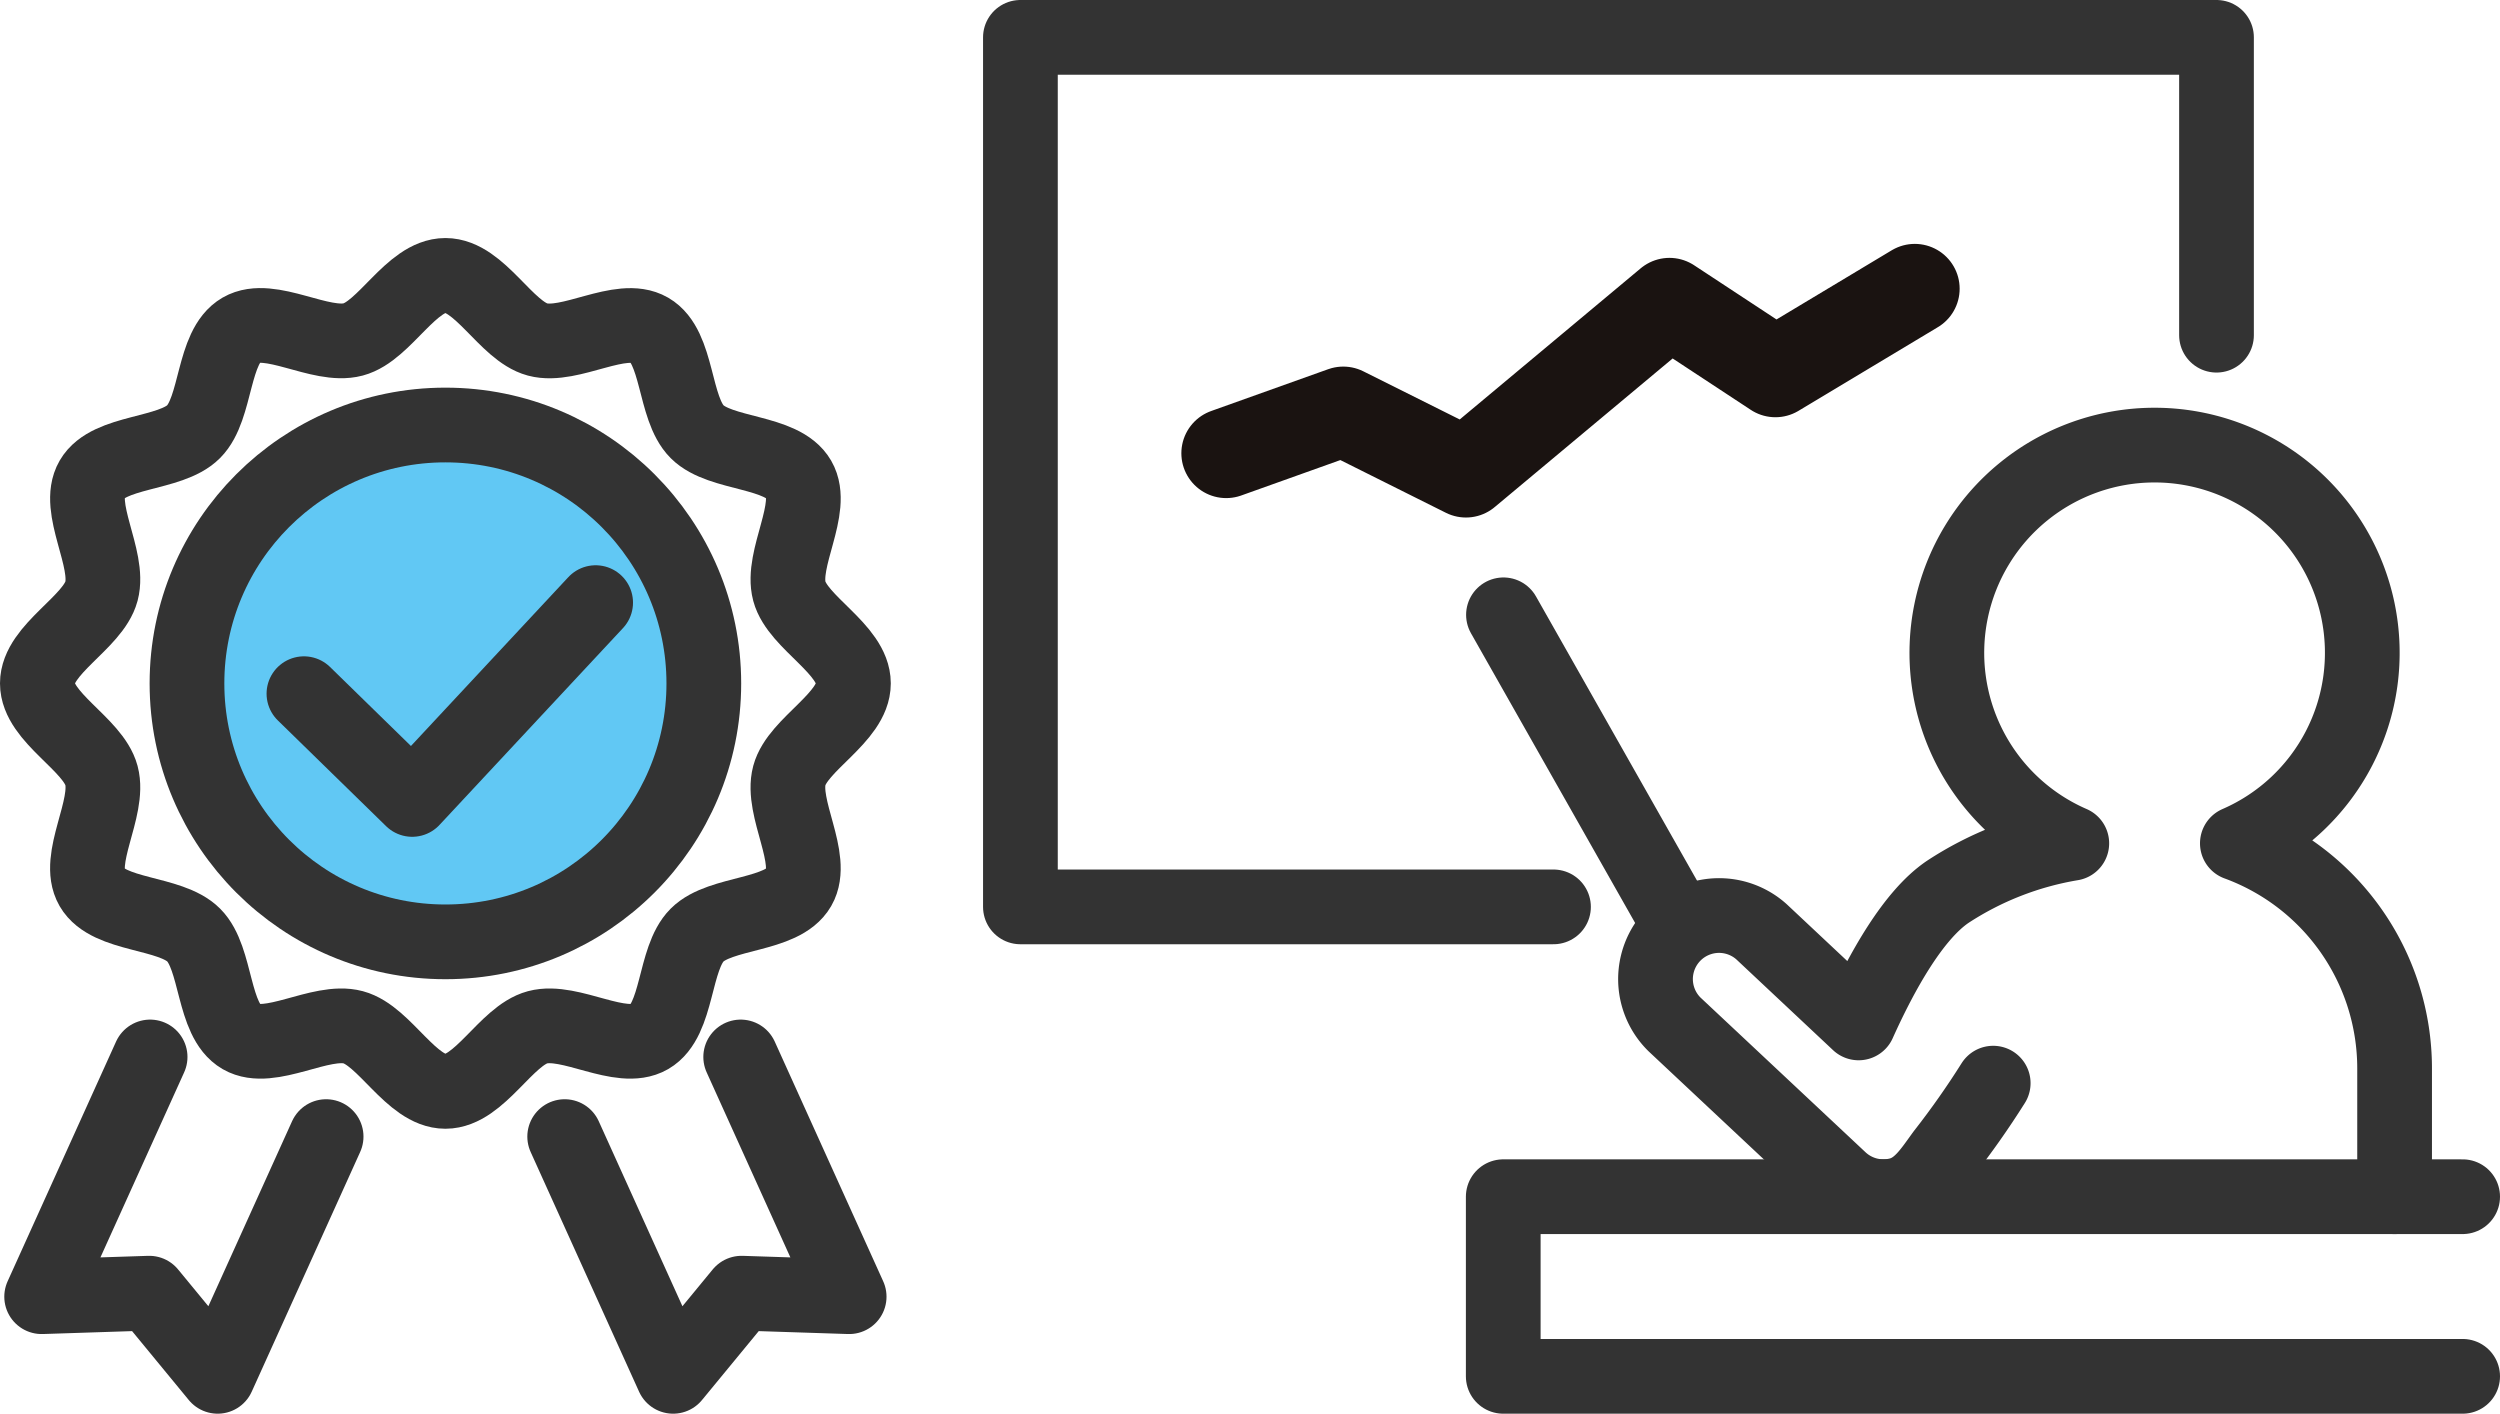 <svg xmlns="http://www.w3.org/2000/svg" width="167.293" height="94.601" viewBox="0 0 167.293 94.601">
  <g id="グループ_52866" data-name="グループ 52866" transform="translate(83.667 -2.893)">
    <path id="パス_935011" data-name="パス 935011" d="M20.619,37.926l7.835-2.8,8.209,4.1L50.282,27.851l7.09,4.664,9.328-5.6" transform="translate(-22.233 -4.702)" fill="none" stroke="#1a1311" stroke-linecap="round" stroke-linejoin="round" stroke-width="6"/>
    <g id="グループ_52865" data-name="グループ 52865" transform="translate(-81.167 5.393)">
      <g id="グループ_52867" data-name="グループ 52867">
        <path id="パス_935012" data-name="パス 935012" d="M79.953,83a56.648,56.648,0,0,1-3.322,4.724c-.853,1.164-1.6,2.4-3,2.745A4.246,4.246,0,0,1,69.7,89.448L58.627,79.068a4.253,4.253,0,0,1,5.82-6.2l6.5,6.1c1.576-3.5,3.673-7.221,5.965-8.771a21.64,21.64,0,0,1,8.3-3.246,13.9,13.9,0,1,1,11.08,0A16.047,16.047,0,0,1,106.814,82v8.6" transform="translate(50.926 -13.018)" fill="none" stroke="#333" stroke-linecap="round" stroke-linejoin="round" stroke-width="5"/>
        <line id="線_7" data-name="線 7" x1="11.255" y1="19.864" transform="translate(98.108 38.642)" fill="none" stroke="#333" stroke-linecap="round" stroke-linejoin="round" stroke-width="5"/>
        <ellipse id="楕円形_566" data-name="楕円形 566" cx="17.293" cy="17.293" rx="17.293" ry="17.293" transform="translate(10.012 25.94)" fill="#61c8f4" stroke="#333" stroke-linecap="round" stroke-linejoin="round" stroke-width="5"/>
        <path id="パス_935013" data-name="パス 935013" d="M108.541,116.675h-64.2v-12.02h64.2" transform="translate(53.752 -27.075)" fill="none" stroke="#333" stroke-linecap="round" stroke-linejoin="round" stroke-width="5"/>
        <path id="パス_935014" data-name="パス 935014" d="M83.039,25.323V5.393H3V63.579H38.672" transform="translate(62.783 -5.393)" fill="none" stroke="#333" stroke-linecap="round" stroke-linejoin="round" stroke-width="5"/>
        <path id="パス_935015" data-name="パス 935015" d="M151.131,35.239l7.245,7.076,12.276-13.17" transform="translate(-133.293 8.681)" fill="none" stroke="#333" stroke-linecap="round" stroke-linejoin="round" stroke-width="5"/>
        <path id="パス_935016" data-name="パス 935016" d="M184.442,30.3c0,2.289-3.724,4.058-4.289,6.168-.585,2.184,1.74,5.575.635,7.487-1.122,1.94-5.232,1.614-6.807,3.188s-1.249,5.683-3.188,6.806c-1.913,1.106-5.3-1.218-7.487-.635-2.112.564-3.881,4.29-6.168,4.29s-4.059-3.725-6.169-4.29c-2.184-.584-5.575,1.741-7.487.635-1.94-1.122-1.614-5.231-3.188-6.806s-5.683-1.249-6.807-3.188c-1.106-1.912,1.219-5.3.636-7.487-.564-2.111-4.291-3.879-4.291-6.168s3.727-4.058,4.291-6.168c.583-2.184-1.74-5.575-.634-7.487,1.121-1.94,5.231-1.614,6.8-3.188s1.248-5.683,3.189-6.806c1.911-1.106,5.3,1.219,7.486.635C153.08,6.725,154.849,3,157.139,3s4.056,3.725,6.168,4.29c2.183.584,5.574-1.741,7.487-.635,1.939,1.122,1.614,5.231,3.188,6.806s5.684,1.249,6.807,3.188c1.106,1.912-1.219,5.3-.635,7.487C180.718,26.246,184.442,28.015,184.442,30.3Z" transform="translate(-129.833 12.929)" fill="none" stroke="#333" stroke-linecap="round" stroke-linejoin="round" stroke-width="5"/>
        <path id="パス_935017" data-name="パス 935017" d="M149.211,70.775l-7.258,16.042-4.578-5.564-7.2.235,7.258-16.042" transform="translate(-129.888 2.783)" fill="none" stroke="#333" stroke-linecap="round" stroke-linejoin="round" stroke-width="5"/>
        <path id="パス_935018" data-name="パス 935018" d="M171.966,70.775l7.257,16.042,4.579-5.564,7.2.235-7.258-16.042" transform="translate(-136.679 2.783)" fill="none" stroke="#333" stroke-linecap="round" stroke-linejoin="round" stroke-width="5"/>
      </g>
    </g>
  </g>
</svg>
